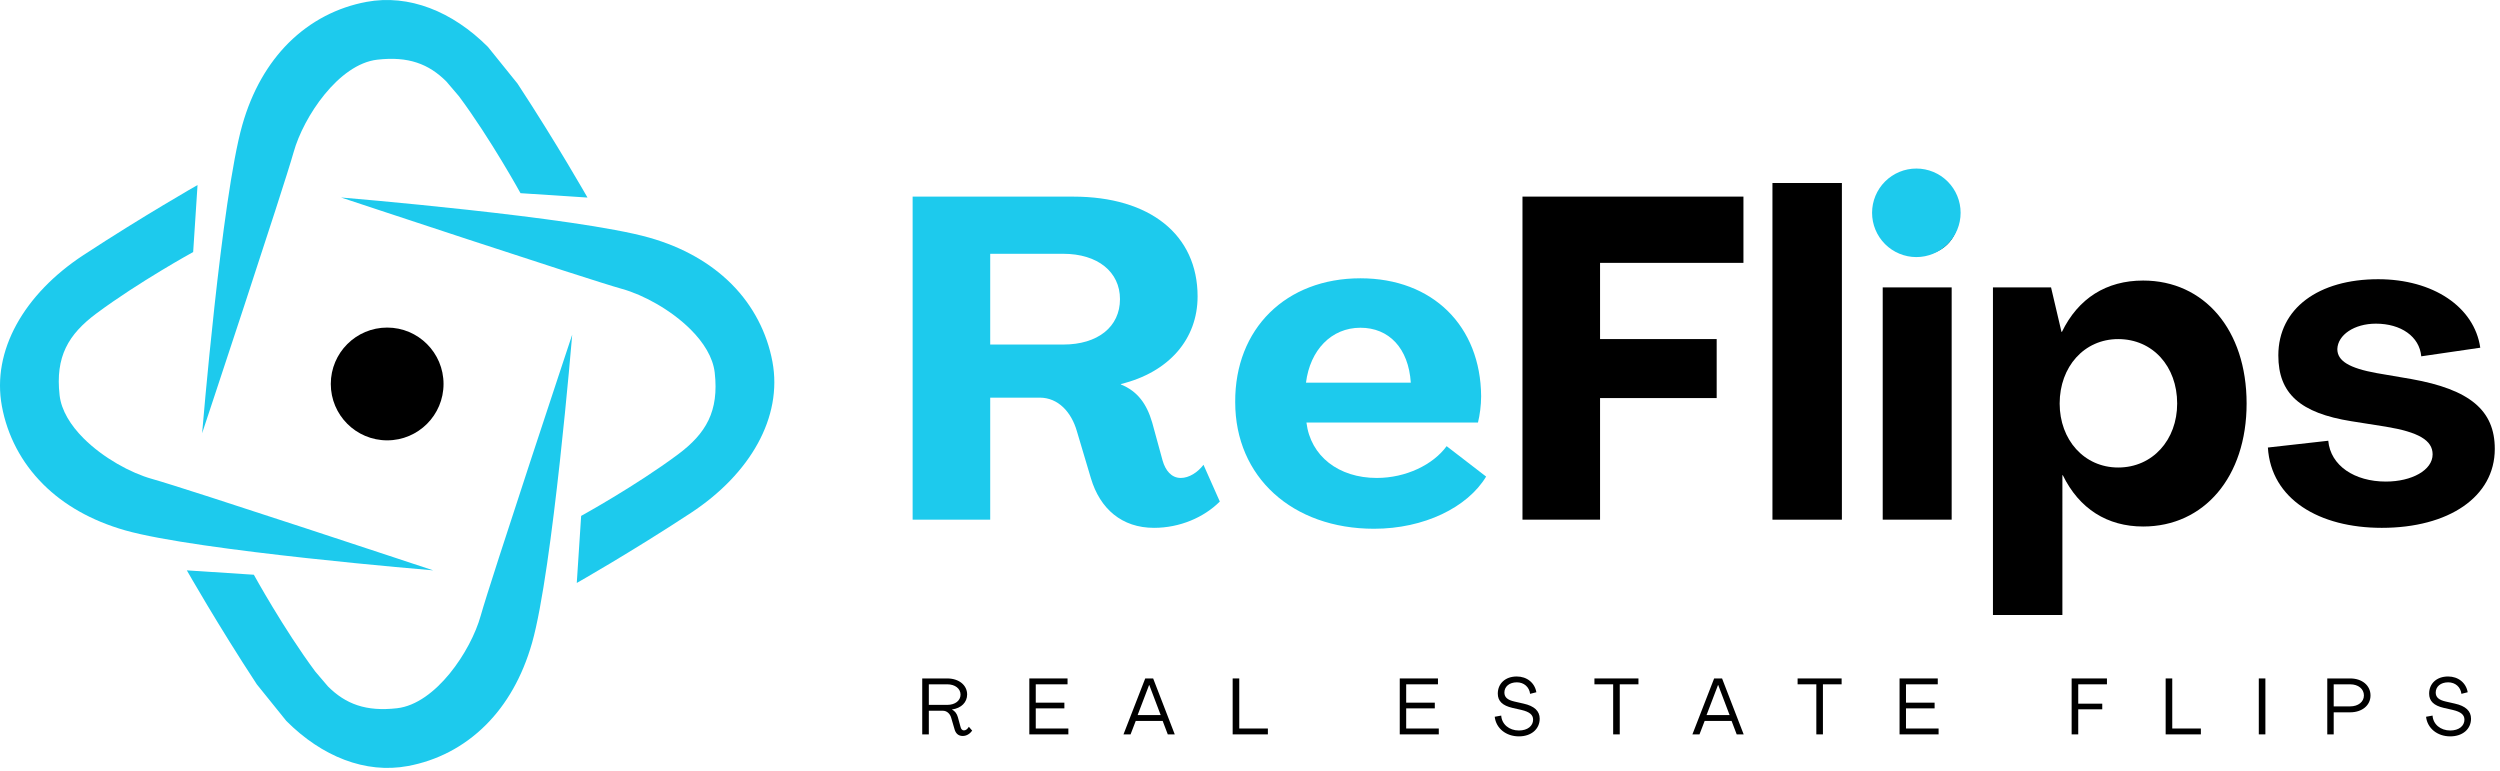 <svg xmlns="http://www.w3.org/2000/svg" xml:space="preserve" style="fill-rule:evenodd;clip-rule:evenodd;stroke-linejoin:round;stroke-miterlimit:2" viewBox="0 0 399 123"><path d="M7.219.255c.62 0 1.151-.344 1.515-.849l-.531-.62c-.203.355-.495.579-.786.579-.276 0-.453-.214-.532-.516L6.443-2.76c-.151-.532-.453-.964-.938-1.204v-.01C7-4.177 7.927-5.125 7.927-6.37c0-1.489-1.318-2.557-3.167-2.557h-4V0h1.053v-3.771h2.25c.609 0 1.13.453 1.317 1.115l.547 1.87c.177.609.578 1.041 1.292 1.041ZM1.813-4.708V-7.99H4.76c1.24 0 2.115.683 2.115 1.646 0 .964-.875 1.636-2.115 1.636H1.813Z" style="fill:#000;fill-rule:nonzero" transform="translate(146.428 117.207)"></path><path d="M.76 0h6.23v-.937H1.786v-3.214h4.568v-.911H1.786V-7.99h5.073v-.937H.76V0Z" style="fill:#000;fill-rule:nonzero" transform="translate(163.521 117.207)"></path><path d="M.125 0h1.13l.823-2.141H6.38L7.193 0h1.114L4.859-8.927H3.594L.125 0ZM2.38-3.078l1.834-4.807h.026l1.823 4.807H2.38Z" style="fill:#000;fill-rule:nonzero" transform="translate(179.184 117.207)"></path><path d="M.76 0h5.62v-.937H1.813v-7.99H.76V0Z" style="fill:#000;fill-rule:nonzero" transform="translate(195.973 117.207)"></path><path d="M.76 0h6.23v-.937H1.786v-3.214h4.568v-.911H1.786V-7.99h5.073v-.937H.76V0Z" style="fill:#000;fill-rule:nonzero" transform="translate(222.641 117.207)"></path><path d="M4.115.318c2.01 0 3.317-1.193 3.317-2.823 0-1.219-.859-2.026-2.583-2.406L3.406-5.24c-1.125-.255-1.609-.687-1.609-1.442 0-.927.771-1.625 1.989-1.625 1.141 0 1.985.75 2.115 1.838l1-.255C6.646-8.219 5.406-9.24 3.771-9.24 1.948-9.24.745-8.115.745-6.505c0 1.187.75 1.911 2.333 2.276l1.443.328c1.302.307 1.859.776 1.859 1.557 0 .974-.859 1.724-2.265 1.724C2.557-.62 1.38-1.609 1.292-3l-1.037.188C.458-.974 2.052.318 4.115.318Z" style="fill:#000;fill-rule:nonzero" transform="translate(238.303 117.207)"></path><path d="M3.115 0h1.052v-7.99h2.984v-.937H.125v.937h2.99V0Z" style="fill:#000;fill-rule:nonzero" transform="translate(254.346 117.207)"></path><path d="M.125 0h1.13l.823-2.141H6.38L7.193 0h1.114L4.859-8.927H3.594L.125 0ZM2.38-3.078l1.834-4.807h.026l1.823 4.807H2.38Z" style="fill:#000;fill-rule:nonzero" transform="translate(269.983 117.207)"></path><path d="M3.115 0h1.052v-7.99h2.984v-.937H.125v.937h2.99V0Z" style="fill:#000;fill-rule:nonzero" transform="translate(286.772 117.207)"></path><path d="M.76 0h6.23v-.937H1.786v-3.214h4.568v-.911H1.786V-7.99h5.073v-.937H.76V0Z" style="fill:#000;fill-rule:nonzero" transform="translate(302.409 117.207)"></path><path d="M.76 0h1.053v-4h3.833v-.901H1.813V-7.99h4.583v-.937H.76V0Z" style="fill:#000;fill-rule:nonzero" transform="translate(329.874 117.207)"></path><path d="M.76 0h5.62v-.937H1.813v-7.99H.76V0Z" style="fill:#000;fill-rule:nonzero" transform="translate(344.879 117.207)"></path><path d="M.76-8.927h1.052V0H.76z" style="fill:#000;fill-rule:nonzero" transform="translate(359.744 117.207)"></path><path d="M.76 0h1.026v-3.521h2.631c1.901 0 3.244-1.114 3.244-2.693 0-1.583-1.333-2.713-3.244-2.713H.76V0Zm1.026-4.469V-7.99h2.631c1.291 0 2.192.735 2.192 1.776 0 1.021-.911 1.745-2.192 1.745H1.786Z" style="fill:#000;fill-rule:nonzero" transform="translate(370.673 117.207)"></path><path d="M4.115.318c2.01 0 3.317-1.193 3.317-2.823 0-1.219-.859-2.026-2.583-2.406L3.406-5.24c-1.125-.255-1.609-.687-1.609-1.442 0-.927.771-1.625 1.989-1.625 1.141 0 1.985.75 2.115 1.838l1-.255C6.646-8.219 5.406-9.24 3.771-9.24 1.948-9.24.745-8.115.745-6.505c0 1.187.75 1.911 2.333 2.276l1.443.328c1.302.307 1.859.776 1.859 1.557 0 .974-.859 1.724-2.265 1.724C2.557-.62 1.38-1.609 1.292-3l-1.037.188C.458-.974 2.052.318 4.115.318Z" style="fill:#000;fill-rule:nonzero" transform="translate(386.944 117.207)"></path><path d="M42.51 1.302c4.125 0 7.964-1.667 10.5-4.198L50.406-8.76c-.942 1.229-2.317 2.099-3.625 2.099-1.521 0-2.458-1.235-2.896-2.756L42.219-15.5c-.87-2.969-2.318-4.995-4.995-6.083v-.068c7.677-1.885 12.24-7.172 12.24-13.979 0-9.849-7.605-15.932-19.844-15.932H3.984V0h12.381v-19.479h7.895c2.969 0 5.068 2.318 5.938 5.359l2.245 7.531C33.891-1.74 37.37 1.302 42.51 1.302ZM16.365-27.953v-14.484h11.661c5.505 0 9.052 2.895 9.052 7.239 0 4.422-3.547 7.245-9.052 7.245H16.365Z" style="fill:#1dcaed;fill-rule:nonzero" transform="translate(141.672 82.942)"></path><path d="M23.828 1.448c7.964 0 14.917-3.401 17.886-8.328l-6.303-4.854C33.24-8.76 28.896-6.661 24.26-6.661c-6.083 0-10.572-3.48-11.224-8.839h27.375c.287-1.156.506-2.75.506-4.198-.073-11.151-7.677-18.828-19.266-18.828-11.875 0-20.057 8.036-19.984 19.771 0 11.948 9.125 20.203 22.161 20.203ZM12.964-21.87c.651-5.213 4.057-8.765 8.687-8.765 4.563 0 7.677 3.26 8.042 8.765H12.964Z" style="fill:#1dcaed;fill-rule:nonzero" transform="translate(195.472 82.942)"></path><path d="M3.984 0h12.381v-19.406h18.614v-9.417H16.365V-40.99H39.25v-10.572H3.984V0Z" style="fill:#000;fill-rule:nonzero" transform="translate(239.003 82.942)"></path><path d="M2.896-53.734h11.083V0H2.896z" style="fill:#000;fill-rule:nonzero" transform="translate(279.987 82.942)"></path><path d="M8.693-42.146c3.906 0 6.588-2.536 6.588-6.302 0-3.838-2.682-6.375-6.588-6.375-3.912 0-6.521 2.537-6.521 6.375 0 3.766 2.609 6.302 6.521 6.302ZM3.188 0h11.005v-37.078H3.188V0Z" style="fill:#000;fill-rule:nonzero" transform="translate(297.293 82.942)"></path><path d="M2.896 15.208h11.083V-7.099h.068c2.609 5.359 7.099 8.188 12.823 8.188 9.703 0 16.51-7.896 16.51-19.631 0-11.802-6.807-19.625-16.51-19.625-5.87 0-10.36 2.828-12.964 8.188h-.073l-1.666-7.099H2.896v52.286ZM22.885-8.328c-5.432 0-9.343-4.417-9.343-10.214 0-5.864 3.911-10.281 9.343-10.281 5.506 0 9.412 4.344 9.412 10.281 0 5.797-3.906 10.214-9.412 10.214Z" style="fill:#000;fill-rule:nonzero" transform="translate(315.179 82.942)"></path><path d="M19.479 1.302c10.646 0 18.037-4.922 18.037-12.599 0-6.156-3.985-9.489-13.328-11.151l-5.506-.943c-4.416-.796-6.297-1.958-6.297-3.838.073-2.245 2.678-4.057 6.157-4.057 3.979 0 6.948 2.031 7.239 5.213l9.417-1.375c-.943-6.516-7.531-10.932-16.297-10.932-9.484 0-15.932 4.635-15.932 12.166 0 6.084 3.479 9.193 11.661 10.5l5.5.87c5.219.865 7.464 2.172 7.464 4.417 0 2.531-3.334 4.344-7.464 4.344-4.995 0-8.833-2.537-9.192-6.516l-9.636 1.083C1.813-3.26 9.484 1.302 19.479 1.302Z" style="fill:#000;fill-rule:nonzero" transform="translate(360.652 82.942)"></path><g transform="translate(-50.55 -188.72)"><clipPath id="a"><path d="M356.401 215.62a7.066 7.066 0 0 0-7.068 7.062 7.071 7.071 0 0 0 7.068 7.068 7.067 7.067 0 0 0 7.063-7.068 7.062 7.062 0 0 0-7.063-7.062Z"></path></clipPath><g clip-path="url(#a)"><path d="M349.333 215.62h14.13v14.13h-14.13z" style="fill:#1dcaed;fill-rule:nonzero"></path></g></g><g transform="translate(-50.55 -188.72)"><clipPath id="b"><path d="m112.714 170.125 79.192 79.193-79.901 79.906-79.198-79.198 79.907-79.901Z"></path></clipPath><g clip-path="url(#b)"><clipPath id="c"><path d="m112.714 170.125 79.192 79.193-79.901 79.906-79.198-79.198 79.907-79.901Z"></path></clipPath><g clip-path="url(#c)"><clipPath id="d"><path d="m142.604 281.745.698-10.688s8.667-4.76 15.453-9.812c4.474-3.334 6.563-6.88 5.865-13.052-.281-2.448-1.776-4.818-3.828-6.87-3.12-3.12-7.537-5.537-10.922-6.479-5.625-1.568-44.891-14.604-44.891-14.604s37.625 3.119 49.182 6.406c5.443 1.542 9.756 4.078 12.98 7.245l.25.25a23.634 23.634 0 0 1 6.442 12.323c1.636 8.822-3.51 17.869-13.031 24.125-9.526 6.255-18.187 11.166-18.187 11.166l-.011-.01Z"></path></clipPath><g clip-path="url(#d)"><path d="m140.224 185-66 66 66 66 66-66-66-66Z" style="fill:#1dcaed;fill-rule:nonzero"></path></g></g></g></g><g transform="translate(-50.55 -188.72)"><clipPath id="e"><path d="m112.714 170.125 79.192 79.193-79.901 79.906-79.198-79.198 79.907-79.901Z"></path></clipPath><g clip-path="url(#e)"><clipPath id="f"><path d="m112.714 170.125 79.192 79.193-79.901 79.906-79.198-79.198 79.907-79.901Z"></path></clipPath><g clip-path="url(#f)"><clipPath id="g"><path d="M82.807 257.875s3.12-37.625 6.407-49.182c1.557-5.5 4.125-9.839 7.338-13.073l.052-.052c3.531-3.511 7.834-5.688 12.427-6.547 6.787-1.261 13.714 1.505 19.391 7.182l4.724 5.86c6.255 9.526 11.167 18.187 11.167 18.187l-10.688-.698s-4.766-8.667-9.812-15.453l-2.021-2.37c-2.818-2.823-6.084-4.052-11.026-3.484-6.167.703-11.782 9.13-13.349 14.75-1.568 5.62-14.61 44.88-14.61 44.88Z"></path></clipPath><g clip-path="url(#g)"><path d="M113.557 157.01 47.75 222.818l65.807 65.807 65.813-65.807-65.813-65.808Z" style="fill:#1dcaed;fill-rule:nonzero"></path></g></g></g></g><g transform="translate(-50.55 -188.72)"><clipPath id="h"><path d="m112.714 170.125 79.192 79.193-79.901 79.906-79.198-79.198 79.907-79.901Z"></path></clipPath><g clip-path="url(#h)"><clipPath id="i"><path d="m112.714 170.125 79.192 79.193-79.901 79.906-79.198-79.198 79.907-79.901Z"></path></clipPath><g clip-path="url(#i)"><clipPath id="j"><path d="M57.359 265.922a23.477 23.477 0 0 1-6.51-12.391c-1.635-8.823 3.521-17.875 13.042-24.114 9.526-6.235 18.187-11.167 18.187-11.167l-.698 10.693s-8.666 4.76-15.453 9.812c-4.474 3.334-6.562 6.88-5.864 13.052.281 2.443 1.776 4.818 3.828 6.87 3.119 3.12 7.536 5.537 10.927 6.479 5.62 1.568 44.875 14.594 44.875 14.594s-37.615-3.109-49.162-6.385c-5.479-1.563-9.823-4.11-13.036-7.302l-.136-.141Z"></path></clipPath><g clip-path="url(#j)"><path d="m26.818 270.063 81.776 35.359 33.5-77.484-81.781-35.355-33.495 77.48Z" style="fill:#1dcaed;fill-rule:nonzero"></path></g></g></g></g><g transform="translate(-50.55 -188.72)"><clipPath id="k"><path d="m112.714 170.125 79.192 79.193-79.901 79.906-79.198-79.198 79.907-79.901Z"></path></clipPath><g clip-path="url(#k)"><clipPath id="l"><path d="m112.714 170.125 79.192 79.193-79.901 79.906-79.198-79.198 79.907-79.901Z"></path></clipPath><g clip-path="url(#l)"><clipPath id="m"><path d="m96.26 303.797-4.724-5.859c-6.244-9.516-11.166-18.188-11.166-18.188l10.693.698s4.76 8.667 9.807 15.453l2.021 2.37c2.817 2.818 6.083 4.052 11.026 3.484 6.166-.703 11.781-9.13 13.349-14.755 1.567-5.62 14.609-44.875 14.609-44.875s-3.12 37.625-6.406 49.182c-1.558 5.479-4.104 9.823-7.297 13.032l-.13.13c-3.521 3.5-7.808 5.661-12.391 6.51-6.786 1.261-13.713-1.505-19.391-7.182Z"></path></clipPath><g clip-path="url(#m)"><path d="m166.672 301.964-33.813-81.594-77.286 32.031 33.812 81.589 77.287-32.026Z" style="fill:#1dcaed;fill-rule:nonzero"></path></g></g></g></g><g transform="translate(-50.55 -188.72)"><clipPath id="n"><path d="m112.714 170.125 79.192 79.193-79.901 79.906-79.198-79.198 79.907-79.901Z"></path></clipPath><g clip-path="url(#n)"><clipPath id="o"><path d="m112.714 170.125 79.192 79.193-79.901 79.906-79.198-79.198 79.907-79.901Z"></path></clipPath><g clip-path="url(#o)"><clipPath id="p"><path d="m107.297 253.74-.729-.802c-1.755-2.766-1.766-5.782-.308-8.058 2.573-4.052 8.011-4.484 11.193-1.297l.38.381.657.916c1.458 2.276 1.448 5.292 0 7.578a7.187 7.187 0 0 1-11.188 1.292l-.005-.01Z"></path></clipPath><g clip-path="url(#p)"><path d="m112.375 232.828-15.839 15.839 15.839 15.838 15.839-15.838-15.839-15.839Z" style="fill:#1dcaed;fill-rule:nonzero"></path></g></g></g></g><g transform="translate(-50.55 -188.72)"><clipPath id="q"><path d="M112.344 241c-4.969 0-9 4.031-9 9s4.031 9 9 9 8.995-4.031 8.995-9-4.026-9-8.995-9Z"></path></clipPath><g clip-path="url(#q)"><path d="M103.344 241h17.995v18h-17.995z" style="fill:#000;fill-rule:nonzero"></path></g></g></svg>